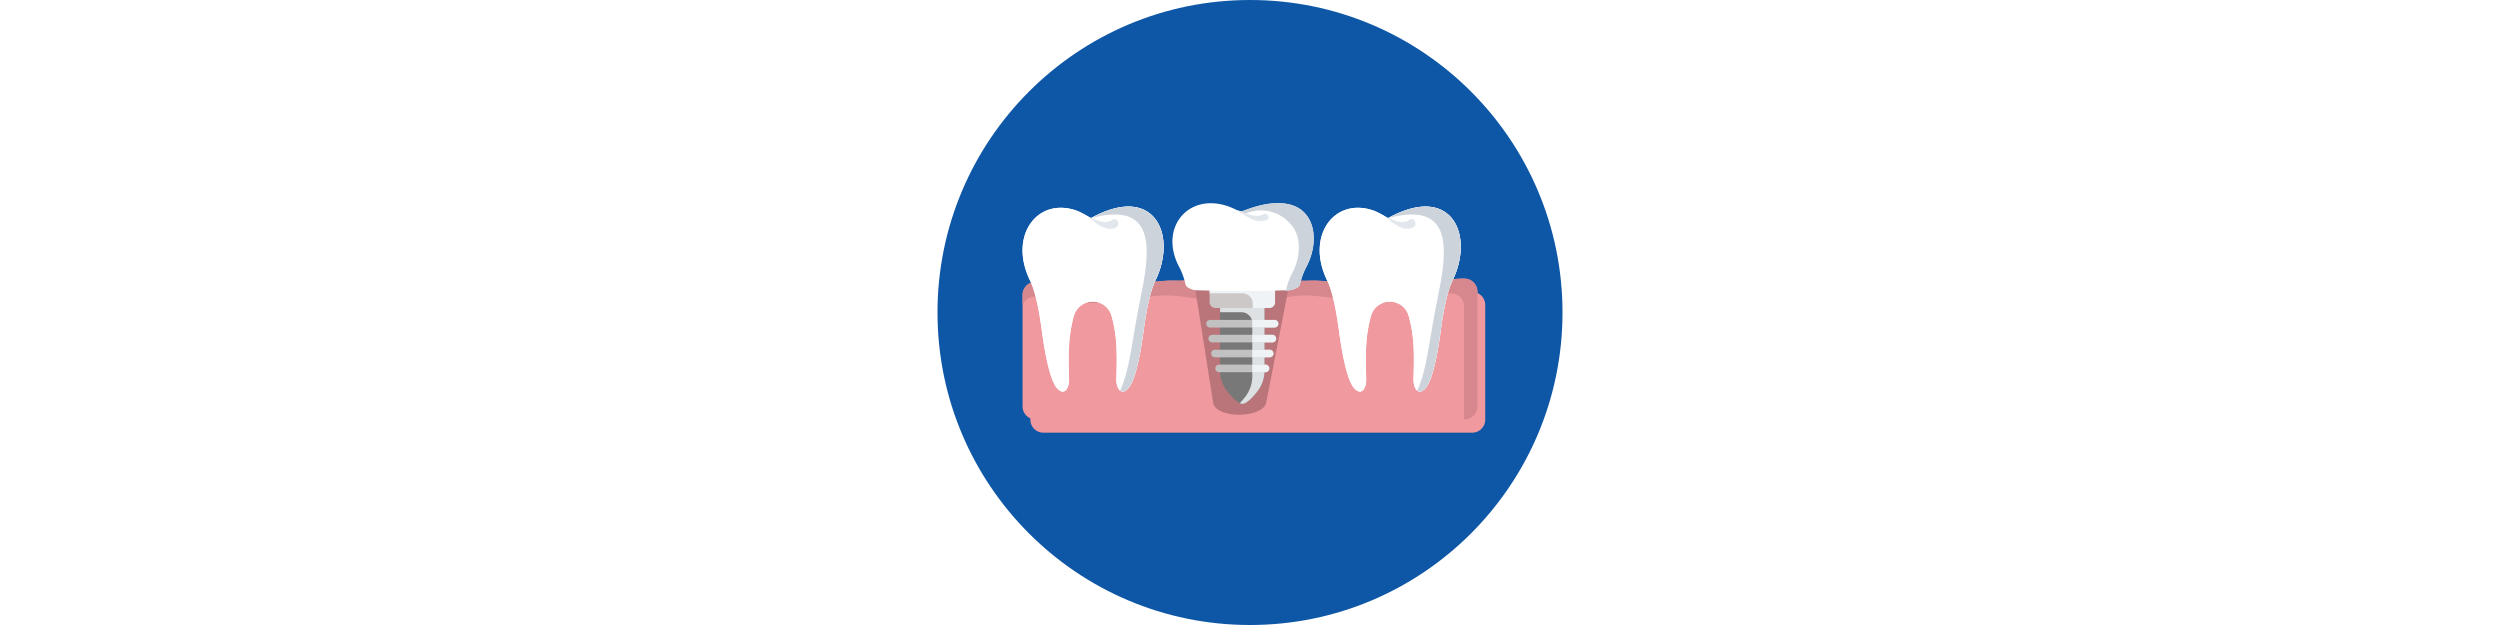 <svg xmlns="http://www.w3.org/2000/svg" xmlns:xlink="http://www.w3.org/1999/xlink" width="640" height="160" viewBox="0 0 640 160"><defs><filter id="a" x="260.779" y="71.726" width="122.443" height="42.035" filterUnits="userSpaceOnUse"><feOffset dx="2" dy="2" input="SourceAlpha"/><feGaussianBlur stdDeviation="1" result="b"/><feFlood flood-opacity="0.161"/><feComposite operator="in" in2="b"/><feComposite in="SourceGraphic"/></filter><clipPath id="c"><rect width="116.447" height="90.364" fill="none"/></clipPath><clipPath id="d"><rect width="18.629" height="47.357" fill="none"/></clipPath><clipPath id="f"><rect width="29.182" height="50.492" fill="none"/></clipPath><clipPath id="g"><rect width="11.367" height="24.876" fill="none"/></clipPath><clipPath id="h"><rect width="6.702" height="1.946" fill="none"/></clipPath><clipPath id="i"><rect width="6.141" height="1.946" fill="none"/></clipPath><clipPath id="j"><rect width="5.453" height="1.946" fill="none"/></clipPath><clipPath id="k"><rect width="4.383" height="1.946" fill="none"/></clipPath><clipPath id="l"><rect width="16.761" height="5.293" fill="none"/></clipPath><clipPath id="m"><rect width="31.711" height="54.867" fill="none"/></clipPath><clipPath id="n"><rect width="19.699" height="22.568" fill="none"/></clipPath><clipPath id="p"><rect width="640" height="160"/></clipPath></defs><g id="o" clip-path="url(#p)"><circle cx="80" cy="80" r="80" transform="translate(240)" fill="#0d57a6"/><g transform="translate(2.505 13.508)"><g transform="translate(259.271 3.492)"><g transform="matrix(1, 0, 0, 1, -261.78, -17)" filter="url(#a)" style="mix-blend-mode:multiply;isolation:isolate"><path d="M116.443,61.73a3.328,3.328,0,0,0-3.315-3.287c-5.412-.093-12.843,2.367-19.51,2.363-4.823,0-14.382-1.876-19.2-1.856-4.6.02-11.1,2.079-18.318,1.856-7.772-.239-13.476-1.868-18-1.856-4.193.011-12.5,1.453-16.675,1.856-6.642.642-12.914-.763-17.553-1.475A3.332,3.332,0,0,0,0,62.578V91.193a3.324,3.324,0,0,0,3.363,3.282H113.08a3.324,3.324,0,0,0,3.363-3.282Z" transform="translate(261.78 14.29)" fill="#f0999f"/></g><g transform="translate(0)"><g clip-path="url(#c)"><g transform="translate(0 35.88)"><path d="M116.443,61.73a3.328,3.328,0,0,0-3.315-3.287c-5.412-.093-12.843,2.367-19.51,2.363-4.823,0-14.382-1.876-19.2-1.856-4.6.02-11.1,2.079-18.318,1.856-7.772-.239-13.476-1.868-18-1.856-4.193.011-12.5,1.453-16.675,1.856-6.642.642-12.914-.763-17.553-1.475A3.332,3.332,0,0,0,0,62.578V91.193a3.324,3.324,0,0,0,3.363,3.282H113.08a3.324,3.324,0,0,0,3.363-3.282Z" transform="translate(0 -39.995)" fill="#f0999f"/><path d="M116.447,61.716V91.184a3.324,3.324,0,0,1-3.372,3.281h-.1a2.663,2.663,0,0,0,.029-.4V65.435a3.239,3.239,0,0,0-3.228-3.2c-5.258-.093-12.477,2.305-18.953,2.3-4.686,0-13.982-1.822-18.667-1.8-4.477.019-10.792,2.017-17.8,1.8-7.552-.232-13.1-1.813-17.5-1.8-4.067.009-12.143,1.413-16.2,1.8C14.2,65.156,8.108,63.789,3.6,63.1A3.261,3.261,0,0,0,0,65.267V62.562A3.327,3.327,0,0,1,3.87,59.318c4.639.716,10.9,2.119,17.553,1.478,4.171-.409,12.477-1.85,16.677-1.859,4.515-.009,9.666-.753,17.438-.511,7.219.223,14.277.53,18.877.511,4.82-.019,14.383,1.85,19.2,1.859,6.667,0,14.1-2.463,19.515-2.37a3.337,3.337,0,0,1,3.315,3.291" transform="translate(0 -39.982)" fill="#d6888e"/><path d="M17.482,41.574a24.72,24.72,0,0,0-3.293-1.8C3.955,35.842-3.77,45.971,1.942,57.585c1.366,2.778,2.341,7.848,3.019,12.963.58,4.373,1.855,12.126,3.763,14.426s3.256.217,3.179-2.3c-.183-6.053-.26-10.871,1.269-16.184a5,5,0,0,1,9.577,0C24.278,71.8,24.2,76.621,24.018,82.674c-.076,2.516,1.272,4.6,3.179,2.3S30.38,74.921,30.96,70.548c.679-5.116,1.654-10.185,3.019-12.963,5.711-11.614-.132-25.074-16.5-16.011" transform="translate(0 -38.598)" fill="#fff"/><path d="M17.482,41.574a24.72,24.72,0,0,0-3.293-1.8C3.955,35.842-3.77,45.971,1.942,57.585c1.366,2.778,2.341,7.848,3.019,12.963.58,4.373,1.855,12.126,3.763,14.426s3.256.217,3.179-2.3c-.183-6.053-.26-10.871,1.269-16.184a5,5,0,0,1,9.577,0C24.278,71.8,24.2,76.621,24.018,82.674c-.076,2.516,1.272,4.6,3.179,2.3S30.38,74.921,30.96,70.548c.679-5.116,1.654-10.185,3.019-12.963,5.711-11.614-.132-25.074-16.5-16.011" transform="translate(0 -38.598)" fill="#fff"/><g transform="translate(17.482 0.01)" style="mix-blend-mode:multiply;isolation:isolate"><g transform="translate(0 0)"><g clip-path="url(#d)"><path d="M19.873,41.018l-1.067.557c16.519-4.469,15.338,7.646,12.847,19.767-2.431,11.83-2.683,18.37-5.34,24.393.561.43,1.324.31,2.211-.76,1.9-2.3,3.18-10.049,3.757-14.427.678-5.113,1.657-10.182,3.019-12.963,5.591-11.357.117-24.464-15.427-16.566" transform="translate(-18.806 -38.609)" fill="#ccd3db"/></g></g></g><path d="M23.789,42.536a1.251,1.251,0,0,1,.125-.1l.246-.2a.977.977,0,0,1,1.433.216,1.158,1.158,0,0,1-.2,1.542,1.057,1.057,0,0,1-.253.151l-.289.118a4.731,4.731,0,0,1-.529.169,3.4,3.4,0,0,1-.608.062,3.839,3.839,0,0,1-1.363-.236,5.781,5.781,0,0,1-.669-.274c-.218-.107-.432-.219-.638-.343a16.333,16.333,0,0,1-2.093-1.514c-.535-.445-.878-.758-.878-.758s.411.2,1.035.462a14.955,14.955,0,0,0,2.3.792c.208.052.416.089.616.12a4.3,4.3,0,0,0,.579.049" transform="translate(-1.272 -38.793)" fill="#e2e7ed"/></g></g><path d="M5.373,2.99C6.591-.8,17.648-1.085,18.866,2.71l5,28.583c.929,2.9-1.309,1.246-3.915,1.246L3.7,33.66c-2.605,0-4.376,1.018-3.447-1.877Z" transform="matrix(-1, -0.017, 0.017, -1, 67.65, 89.388)" fill="#ba757a"/><rect width="30.753" height="54.218" transform="translate(39.764 36.146)" fill="none"/><g transform="translate(76.064 35.88)"><g transform="translate(0 0)"><path d="M17.482,41.574a24.72,24.72,0,0,0-3.293-1.8C3.955,35.842-3.77,45.971,1.942,57.585c1.366,2.778,2.341,7.848,3.019,12.963.58,4.373,1.855,12.126,3.763,14.426s3.256.217,3.179-2.3c-.183-6.053-.26-10.871,1.269-16.184a5,5,0,0,1,9.577,0C24.278,71.8,24.2,76.621,24.018,82.674c-.076,2.516,1.272,4.6,3.179,2.3S30.38,74.921,30.96,70.548c.679-5.116,1.654-10.185,3.019-12.963,5.711-11.614-.132-25.074-16.5-16.011" transform="translate(0 -38.598)" fill="#fff"/><path d="M17.482,41.574a24.72,24.72,0,0,0-3.293-1.8C3.955,35.842-3.77,45.971,1.942,57.585c1.366,2.778,2.341,7.848,3.019,12.963.58,4.373,1.855,12.126,3.763,14.426s3.256.217,3.179-2.3c-.183-6.053-.26-10.871,1.269-16.184a5,5,0,0,1,9.577,0C24.278,71.8,24.2,76.621,24.018,82.674c-.076,2.516,1.272,4.6,3.179,2.3S30.38,74.921,30.96,70.548c.679-5.116,1.654-10.185,3.019-12.963,5.711-11.614-.132-25.074-16.5-16.011" transform="translate(0 -38.598)" fill="#fff"/><g transform="translate(17.482 0.01)" style="mix-blend-mode:multiply;isolation:isolate"><g transform="translate(0 0)"><g clip-path="url(#d)"><path d="M19.873,41.018l-1.067.557c16.519-4.469,15.338,7.646,12.847,19.767-2.431,11.83-2.683,18.37-5.34,24.393.561.43,1.324.31,2.211-.76,1.9-2.3,3.18-10.049,3.757-14.427.678-5.113,1.657-10.182,3.019-12.963,5.591-11.357.117-24.464-15.427-16.566" transform="translate(-18.806 -38.609)" fill="#ccd3db"/></g></g></g><path d="M23.789,42.536a1.251,1.251,0,0,1,.125-.1l.246-.2a.977.977,0,0,1,1.433.216,1.158,1.158,0,0,1-.2,1.542,1.057,1.057,0,0,1-.253.151l-.289.118a4.731,4.731,0,0,1-.529.169,3.4,3.4,0,0,1-.608.062,3.839,3.839,0,0,1-1.363-.236,5.781,5.781,0,0,1-.669-.274c-.218-.107-.432-.219-.638-.343a16.333,16.333,0,0,1-2.093-1.514c-.535-.445-.878-.758-.878-.758s.411.2,1.035.462a14.955,14.955,0,0,0,2.3.792c.208.052.416.089.616.12a4.3,4.3,0,0,0,.579.049" transform="translate(-1.272 -38.793)" fill="#e2e7ed"/></g></g><g transform="translate(41.667 35.88)"><g transform="translate(0 0)" clip-path="url(#f)"><path d="M29.335,52.65V69.112a8.613,8.613,0,0,1-1.886,5.3c-1.184,1.517-2.693,3.11-3.8,3.11-1.132,0-2.682-1.668-3.882-3.216a8.473,8.473,0,0,1-1.8-5.2V52.65Z" transform="translate(-9.059 -27.035)" fill="#787878"/><g transform="translate(8.907 25.616)" style="mix-blend-mode:multiply;isolation:isolate"><g clip-path="url(#g)"><path d="M29.334,52.652V69.111a8.618,8.618,0,0,1-1.884,5.308c-1.185,1.518-2.692,3.109-3.8,3.109a1.632,1.632,0,0,1-.644-.151c.456-.472.9-1.007,1.309-1.528a8.621,8.621,0,0,0,1.889-5.3V56.834a2.778,2.778,0,0,0-2.8-2.751H17.967v-1.43Z" transform="translate(-17.967 -52.652)" fill="#dee1e3"/></g></g><path d="M28.282,61.589H11.775a.973.973,0,1,1,0-1.946H28.282a.973.973,0,1,1,0,1.946" transform="translate(-5.438 -30.626)" fill="#c1c1c1"/><path d="M28.292,69.427H12.907a.973.973,0,1,1,0-1.946H28.292a.973.973,0,1,1,0,1.946" transform="translate(-6.009 -34.65)" fill="#c1c1c1"/><path d="M28.3,77.266H14.294a.973.973,0,1,1,0-1.946H28.3a.973.973,0,1,1,0,1.946" transform="translate(-6.708 -38.676)" fill="#c1c1c1"/><path d="M28.323,85.1H16.454a.973.973,0,1,1,0-1.946H28.323a.973.973,0,1,1,0,1.946" transform="translate(-7.798 -42.7)" fill="#c1c1c1"/><g transform="translate(17.134 29.017)" style="mix-blend-mode:multiply;isolation:isolate"><g clip-path="url(#h)"><path d="M40.273,59.643h-5.71v1.946h5.71a.973.973,0,1,0,0-1.946" transform="translate(-34.563 -59.643)" fill="#f0f3f5"/></g></g><g transform="translate(17.134 32.831)" style="mix-blend-mode:multiply;isolation:isolate"><g clip-path="url(#i)"><path d="M39.713,67.481H34.564v1.946h5.149a.973.973,0,1,0,0-1.946" transform="translate(-34.564 -67.481)" fill="#f0f3f5"/></g></g><g transform="translate(17.134 36.644)" style="mix-blend-mode:multiply;isolation:isolate"><g clip-path="url(#j)"><path d="M39.026,75.32H34.564v1.946h4.462a.973.973,0,1,0,0-1.946" transform="translate(-34.564 -75.32)" fill="#f0f3f5"/></g></g><g transform="translate(17.134 40.458)" style="mix-blend-mode:multiply;isolation:isolate"><g clip-path="url(#k)"><path d="M37.955,83.158H34.564V85.1h3.391a.973.973,0,1,0,0-1.946" transform="translate(-34.564 -83.158)" fill="#f0f3f5"/></g></g><path d="M29.289,42.484v3.792a1.513,1.513,0,0,1-1.527,1.5h-13.7a1.513,1.513,0,0,1-1.527-1.5V42.484Z" transform="translate(-6.319 -21.815)" fill="#ccc8c8"/><g transform="translate(6.21 20.668)" style="mix-blend-mode:multiply;isolation:isolate"><g clip-path="url(#l)"><path d="M29.288,42.482v3.795a1.513,1.513,0,0,1-1.527,1.5H23.6V46.7a2.714,2.714,0,0,0-2.739-2.688H12.527V42.482Z" transform="translate(-12.527 -42.482)" fill="#f0f3f5"/></g></g></g></g></g><g transform="translate(38.367 35.002)"><g transform="translate(2.231 0)"><g clip-path="url(#m)"><path d="M33.374,6.154,33.1,6.24a3.36,3.36,0,0,1-.431.1,2.565,2.565,0,0,1-.56.037,5.086,5.086,0,0,1-2.427-.843,20.744,20.744,0,0,1-1.949-1.4l-.853-.658.976.423a19.523,19.523,0,0,0,2.14.838,3.957,3.957,0,0,0,2.021.188,1.192,1.192,0,0,0,.283-.1,1.651,1.651,0,0,0,.2-.1l.25-.154a.782.782,0,0,1,1.106.319.9.9,0,0,1-.3,1.183.8.8,0,0,1-.178.081" transform="translate(-12.398 -1.64)" fill="#e2e7ed"/></g></g><g transform="translate(0 0)"><path d="M18.461,1.86a2.439,2.439,0,0,1-1.946-.066A18.3,18.3,0,0,0,14.218.8C3.888-2.76-3.632,6.544,1.835,16.544a18.691,18.691,0,0,1,1.524,4.3c.248,1.026,2.407,1.462,2.411,1.446,9.836.28,15.776.28,24.463-.028,0,.015,2.168-.422,2.416-1.447a18.6,18.6,0,0,1,1.526-4.292c2.642-4.825,2.7-10.515-.058-13.689-2.636-3.213-8.152-3.9-15.656-.972" transform="translate(0 0)" fill="#fff"/><g transform="translate(16.473 0.001)" style="mix-blend-mode:multiply;isolation:isolate"><g clip-path="url(#n)"><path d="M44.506,16.526a18.81,18.81,0,0,0-1.522,4.289c-.248,1.007-2.329,1.444-2.42,1.444-.468.109-.944.218-1.412.311a.975.975,0,0,0,.33-.5,16.929,16.929,0,0,1,1.394-3.912c2.411-4.407,2.466-9.595-.055-12.491a9.911,9.911,0,0,0-11.665-3.02,15.72,15.72,0,0,1-2.308-.849,2.468,2.468,0,0,0,1.953.067C36.3-1.068,41.82-.38,44.451,2.834c2.76,3.173,2.7,8.864.055,13.691" transform="translate(-26.808 -0.002)" fill="#ccd3db"/></g></g><path d="M34.288,6.089l-.317.084a4.384,4.384,0,0,1-.492.1,3.412,3.412,0,0,1-.638.036,6.471,6.471,0,0,1-2.768-.823,23.957,23.957,0,0,1-2.224-1.363l-.973-.642,1.113.413a24.639,24.639,0,0,0,2.441.818,5.24,5.24,0,0,0,2.3.184,1.516,1.516,0,0,0,.323-.1,2.017,2.017,0,0,0,.227-.1l.285-.151a.972.972,0,0,1,1.262.311.808.808,0,0,1-.34,1.154,1,1,0,0,1-.2.079" transform="translate(-10.362 -1.684)" fill="#e2e7ed"/></g></g></g></g></g></svg>